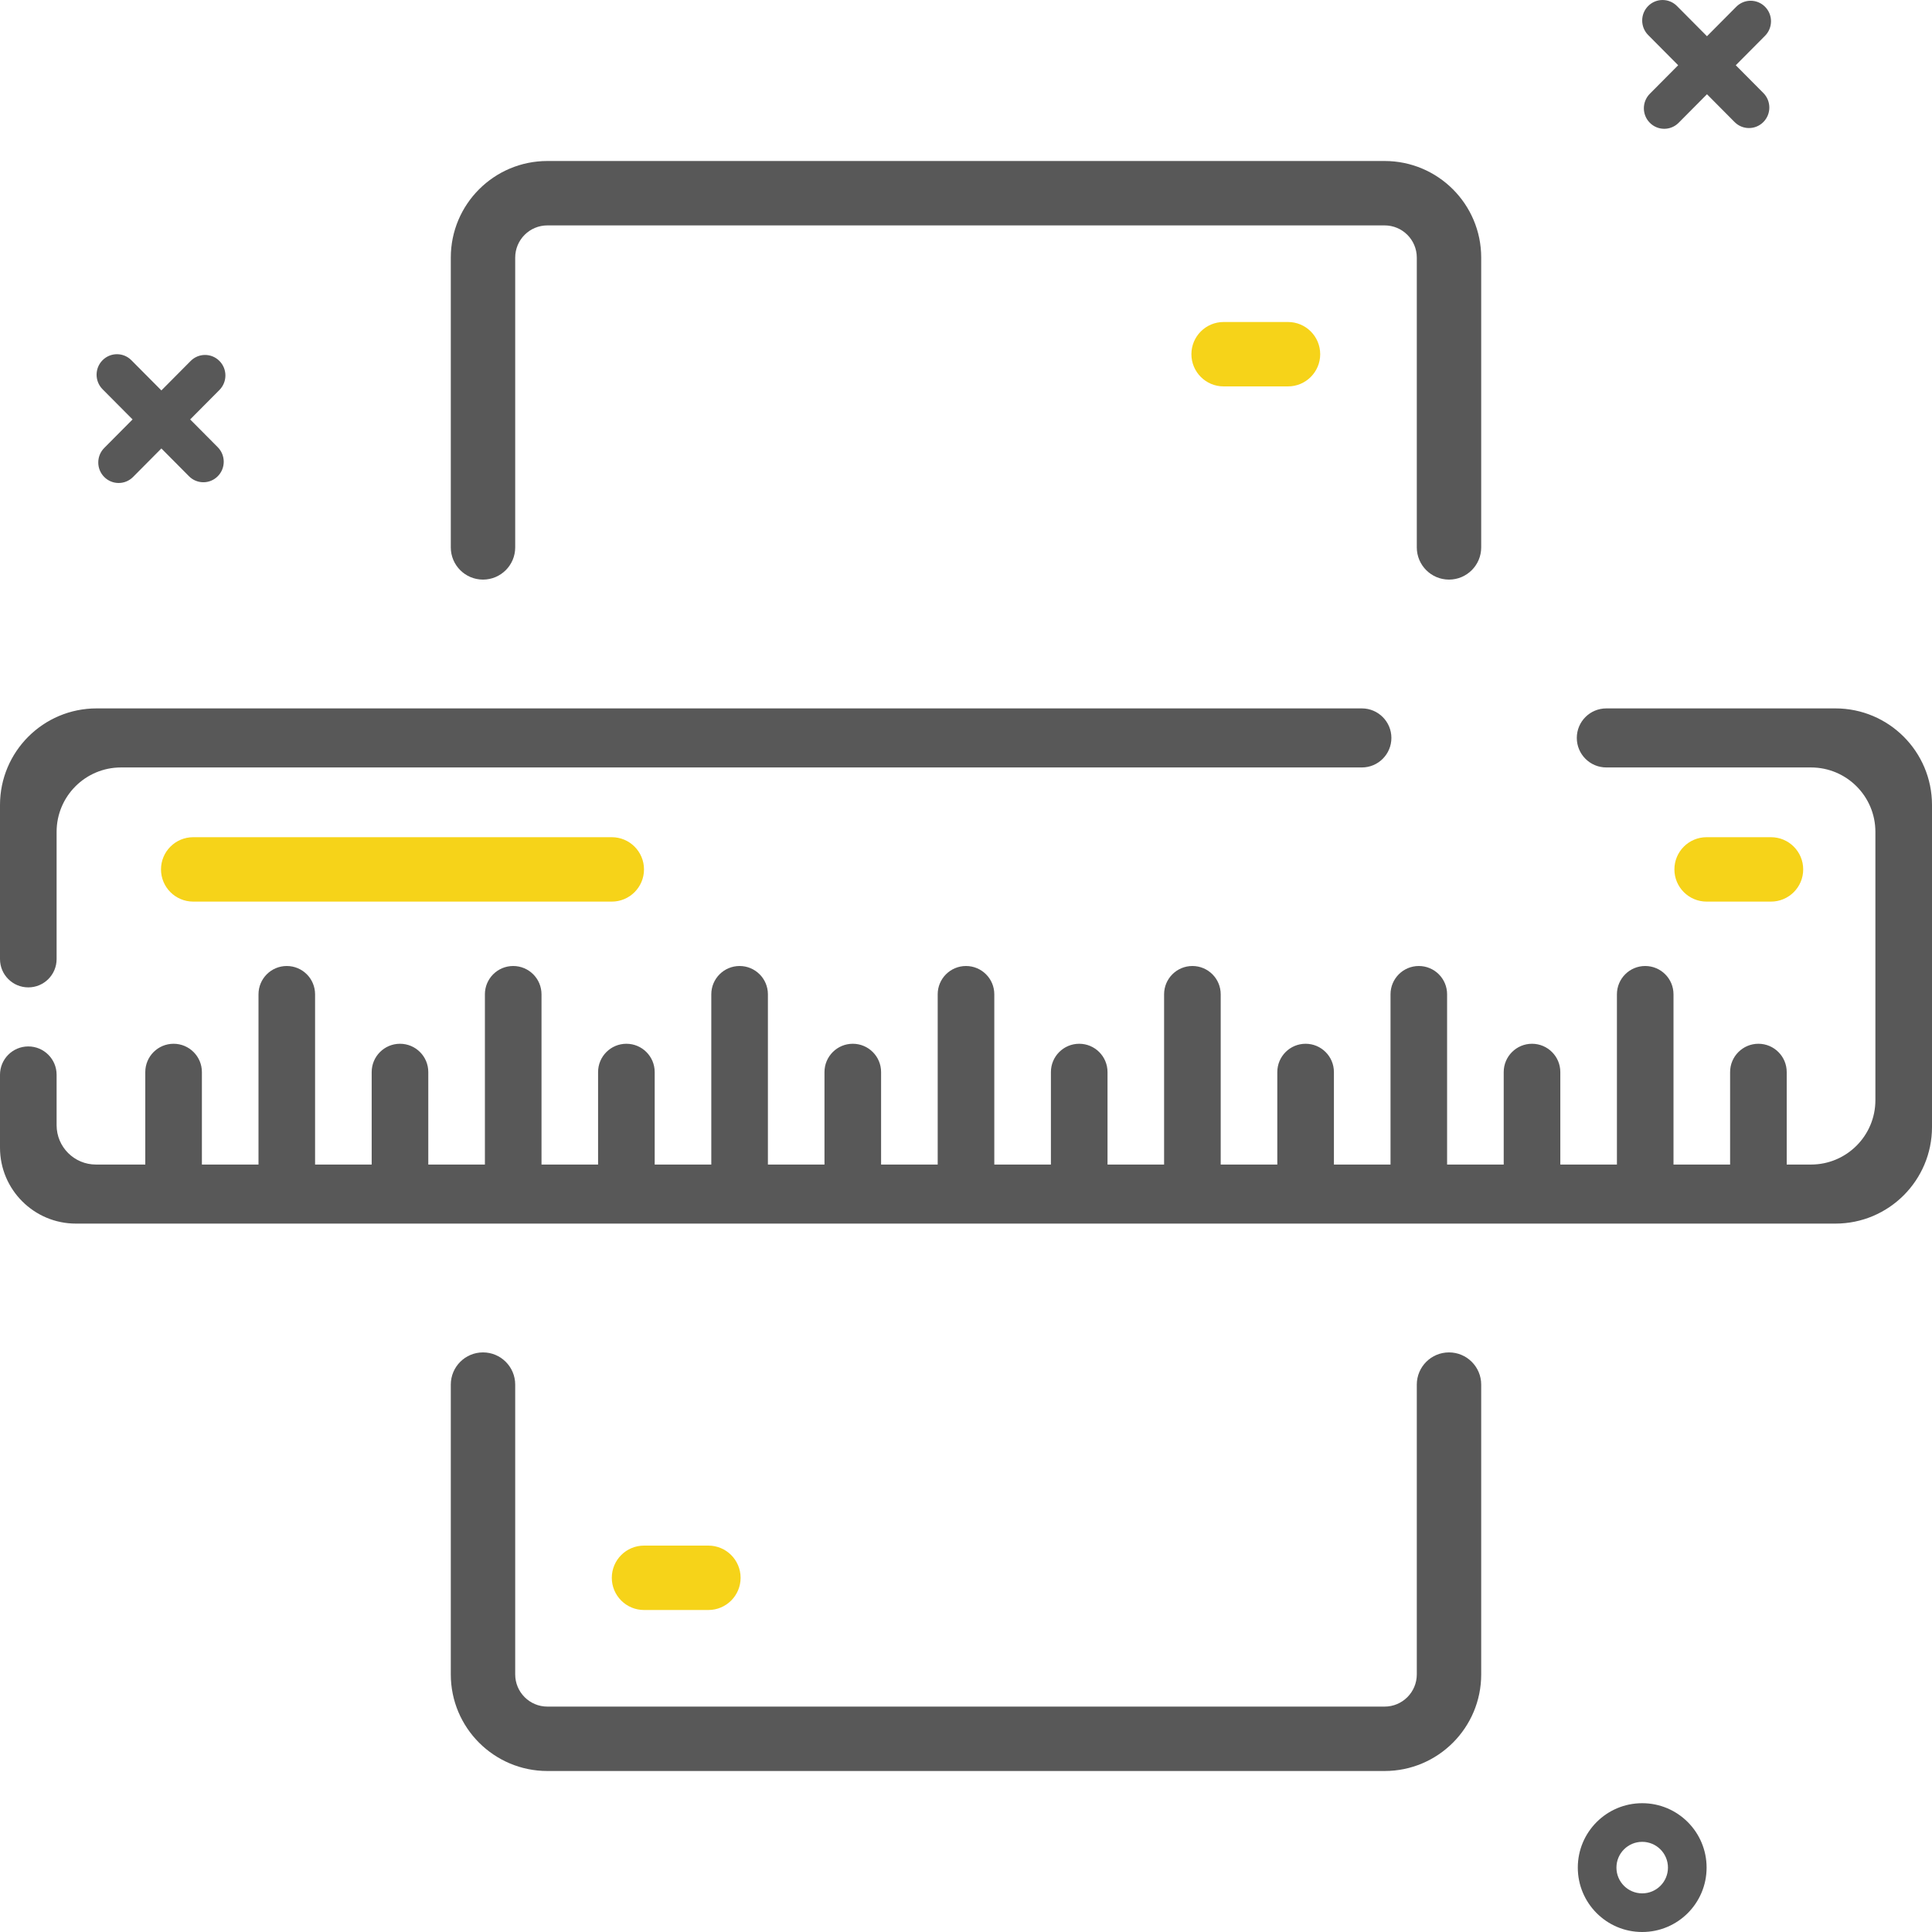 <?xml version="1.0" encoding="UTF-8"?> <svg xmlns="http://www.w3.org/2000/svg" width="60" height="60" viewBox="0 0 60 60" fill="none"> <path d="M0.879 30.664C1.364 30.664 1.758 30.271 1.758 29.785L1.758 25.834C1.758 24.729 2.653 23.834 3.758 23.834L42.294 23.834C42.8 23.834 43.211 23.423 43.211 22.917C43.211 22.411 42.8 22 42.294 22L3 22C1.343 22 -3.20017e-07 23.343 -2.47594e-07 25L-3.84183e-08 29.785C-1.72005e-08 30.271 0.394 30.664 0.879 30.664Z" fill="#585858"></path> <path d="M6 28C5.448 28 5 27.552 5 27C5 26.448 5.448 26 6 26L19 26C19.552 26 20 26.448 20 27C20 27.552 19.552 28 19 28L6 28Z" fill="#F6D319"></path> <path d="M53 28C52.448 28 52 27.552 52 27C52 26.448 52.448 26 53 26L55 26C55.552 26 56 26.448 56 27C56 27.552 55.552 28 55 28L53 28Z" fill="#F6D319"></path> <path d="M38 12C37.448 12 37 11.552 37 11C37 10.448 37.448 10 38 10L40 10C40.552 10 41 10.448 41 11C41 11.552 40.552 12 40 12L38 12Z" fill="#F6D319"></path> <path d="M20 50C19.448 50 19 49.552 19 49C19 48.448 19.448 48 20 48L22 48C22.552 48 23 48.448 23 49C23 49.552 22.552 50 22 50L20 50Z" fill="#F6D319"></path> <path d="M52.08 0.187C51.833 -0.062 51.432 -0.062 51.185 0.187C50.938 0.435 50.938 0.839 51.185 1.088L52.117 2.026L51.237 2.912C50.99 3.161 50.99 3.565 51.237 3.813C51.484 4.062 51.885 4.062 52.132 3.813L53.012 2.927L53.869 3.79C54.116 4.039 54.516 4.039 54.763 3.79C55.01 3.542 55.01 3.138 54.763 2.889L53.906 2.026L54.815 1.111C55.062 0.862 55.062 0.458 54.815 0.21C54.568 -0.039 54.168 -0.039 53.921 0.21L53.012 1.125L52.08 0.187Z" fill="#585858"></path> <path d="M4.08 11.187C3.833 10.938 3.432 10.938 3.185 11.187C2.938 11.435 2.938 11.839 3.185 12.088L4.117 13.026L3.237 13.912C2.99 14.161 2.99 14.565 3.237 14.813C3.484 15.062 3.885 15.062 4.132 14.813L5.012 13.927L5.869 14.79C6.116 15.039 6.516 15.039 6.763 14.79C7.01 14.542 7.01 14.138 6.763 13.889L5.906 13.026L6.815 12.111C7.062 11.862 7.062 11.458 6.815 11.21C6.568 10.961 6.168 10.961 5.921 11.21L5.012 12.125L4.08 11.187Z" fill="#585858"></path> <path fill-rule="evenodd" clip-rule="evenodd" d="M51 58.8C51.442 58.8 51.8 58.442 51.8 58C51.8 57.558 51.442 57.2 51 57.2C50.558 57.2 50.2 57.558 50.2 58C50.2 58.442 50.558 58.8 51 58.8ZM51 60C52.105 60 53 59.105 53 58C53 56.895 52.105 56 51 56C49.895 56 49 56.895 49 58C49 59.105 49.895 60 51 60Z" fill="#585858"></path> <path d="M17 7H43C43.552 7 44 7.448 44 8V17C44 17.552 44.448 18 45 18C45.552 18 46 17.552 46 17V8C46 6.343 44.657 5 43 5H17C15.343 5 14 6.343 14 8V17C14 17.552 14.448 18 15 18C15.552 18 16 17.552 16 17V8C16 7.448 16.448 7 17 7Z" fill="#585858"></path> <path d="M16 43C16 42.448 15.552 42 15 42C14.448 42 14 42.448 14 43V52C14 53.657 15.343 55 17 55H43C44.657 55 46 53.657 46 52V43C46 42.448 45.552 42 45 42C44.448 42 44 42.448 44 43V52C44 52.552 43.552 53 43 53H17C16.448 53 16 52.552 16 52V43Z" fill="#585858"></path> <path d="M58.242 25.834C58.242 24.729 57.347 23.834 56.242 23.834H49.886C49.379 23.834 48.969 23.423 48.969 22.917C48.969 22.41 49.379 22 49.886 22H57C58.657 22 60 23.343 60 25V35C60 36.657 58.657 38 57 38L2.358 38C1.056 38 0 36.944 0 35.642V33.377C0 32.892 0.393 32.498 0.879 32.498C1.364 32.498 1.758 32.892 1.758 33.377L1.758 34.944C1.758 35.619 2.305 36.166 2.98 36.166H4.512V33.294C4.512 32.809 4.905 32.415 5.391 32.415C5.876 32.415 6.27 32.809 6.27 33.294V36.166H8.028V30.879C8.028 30.393 8.421 30 8.906 30C9.392 30 9.785 30.393 9.785 30.879V36.166H11.543V33.294C11.543 32.809 11.937 32.415 12.422 32.415C12.908 32.415 13.301 32.809 13.301 33.294V36.166H15.059V30.879C15.059 30.393 15.452 30 15.938 30C16.423 30 16.817 30.393 16.817 30.879V36.166H18.574V33.294C18.574 32.809 18.968 32.415 19.453 32.415C19.939 32.415 20.332 32.809 20.332 33.294V36.166H22.09V30.879C22.09 30.393 22.483 30 22.969 30C23.454 30 23.848 30.393 23.848 30.879V36.166H25.605V33.294C25.605 32.809 25.999 32.415 26.484 32.415C26.97 32.415 27.363 32.809 27.363 33.294V36.166H29.121V30.879C29.121 30.393 29.515 30 30 30C30.485 30 30.879 30.393 30.879 30.879V36.166H32.637V33.294C32.637 32.809 33.03 32.415 33.516 32.415C34.001 32.415 34.395 32.809 34.395 33.294V36.166H36.152V30.879C36.152 30.393 36.546 30 37.031 30C37.517 30 37.91 30.393 37.91 30.879V36.166H39.668V33.294C39.668 32.809 40.061 32.415 40.547 32.415C41.032 32.415 41.426 32.809 41.426 33.294V36.166H43.184V30.879C43.184 30.393 43.577 30 44.062 30C44.548 30 44.941 30.393 44.941 30.879V36.166H46.699V33.294C46.699 32.809 47.093 32.415 47.578 32.415C48.063 32.415 48.457 32.809 48.457 33.294V36.166H50.215V30.879C50.215 30.393 50.608 30 51.093 30C51.579 30 51.972 30.393 51.972 30.879V36.166H53.73V33.294C53.73 32.809 54.124 32.415 54.609 32.415C55.094 32.415 55.488 32.809 55.488 33.294V36.166H56.242C57.347 36.166 58.242 35.271 58.242 34.166V25.834Z" fill="#585858"></path> </svg> 